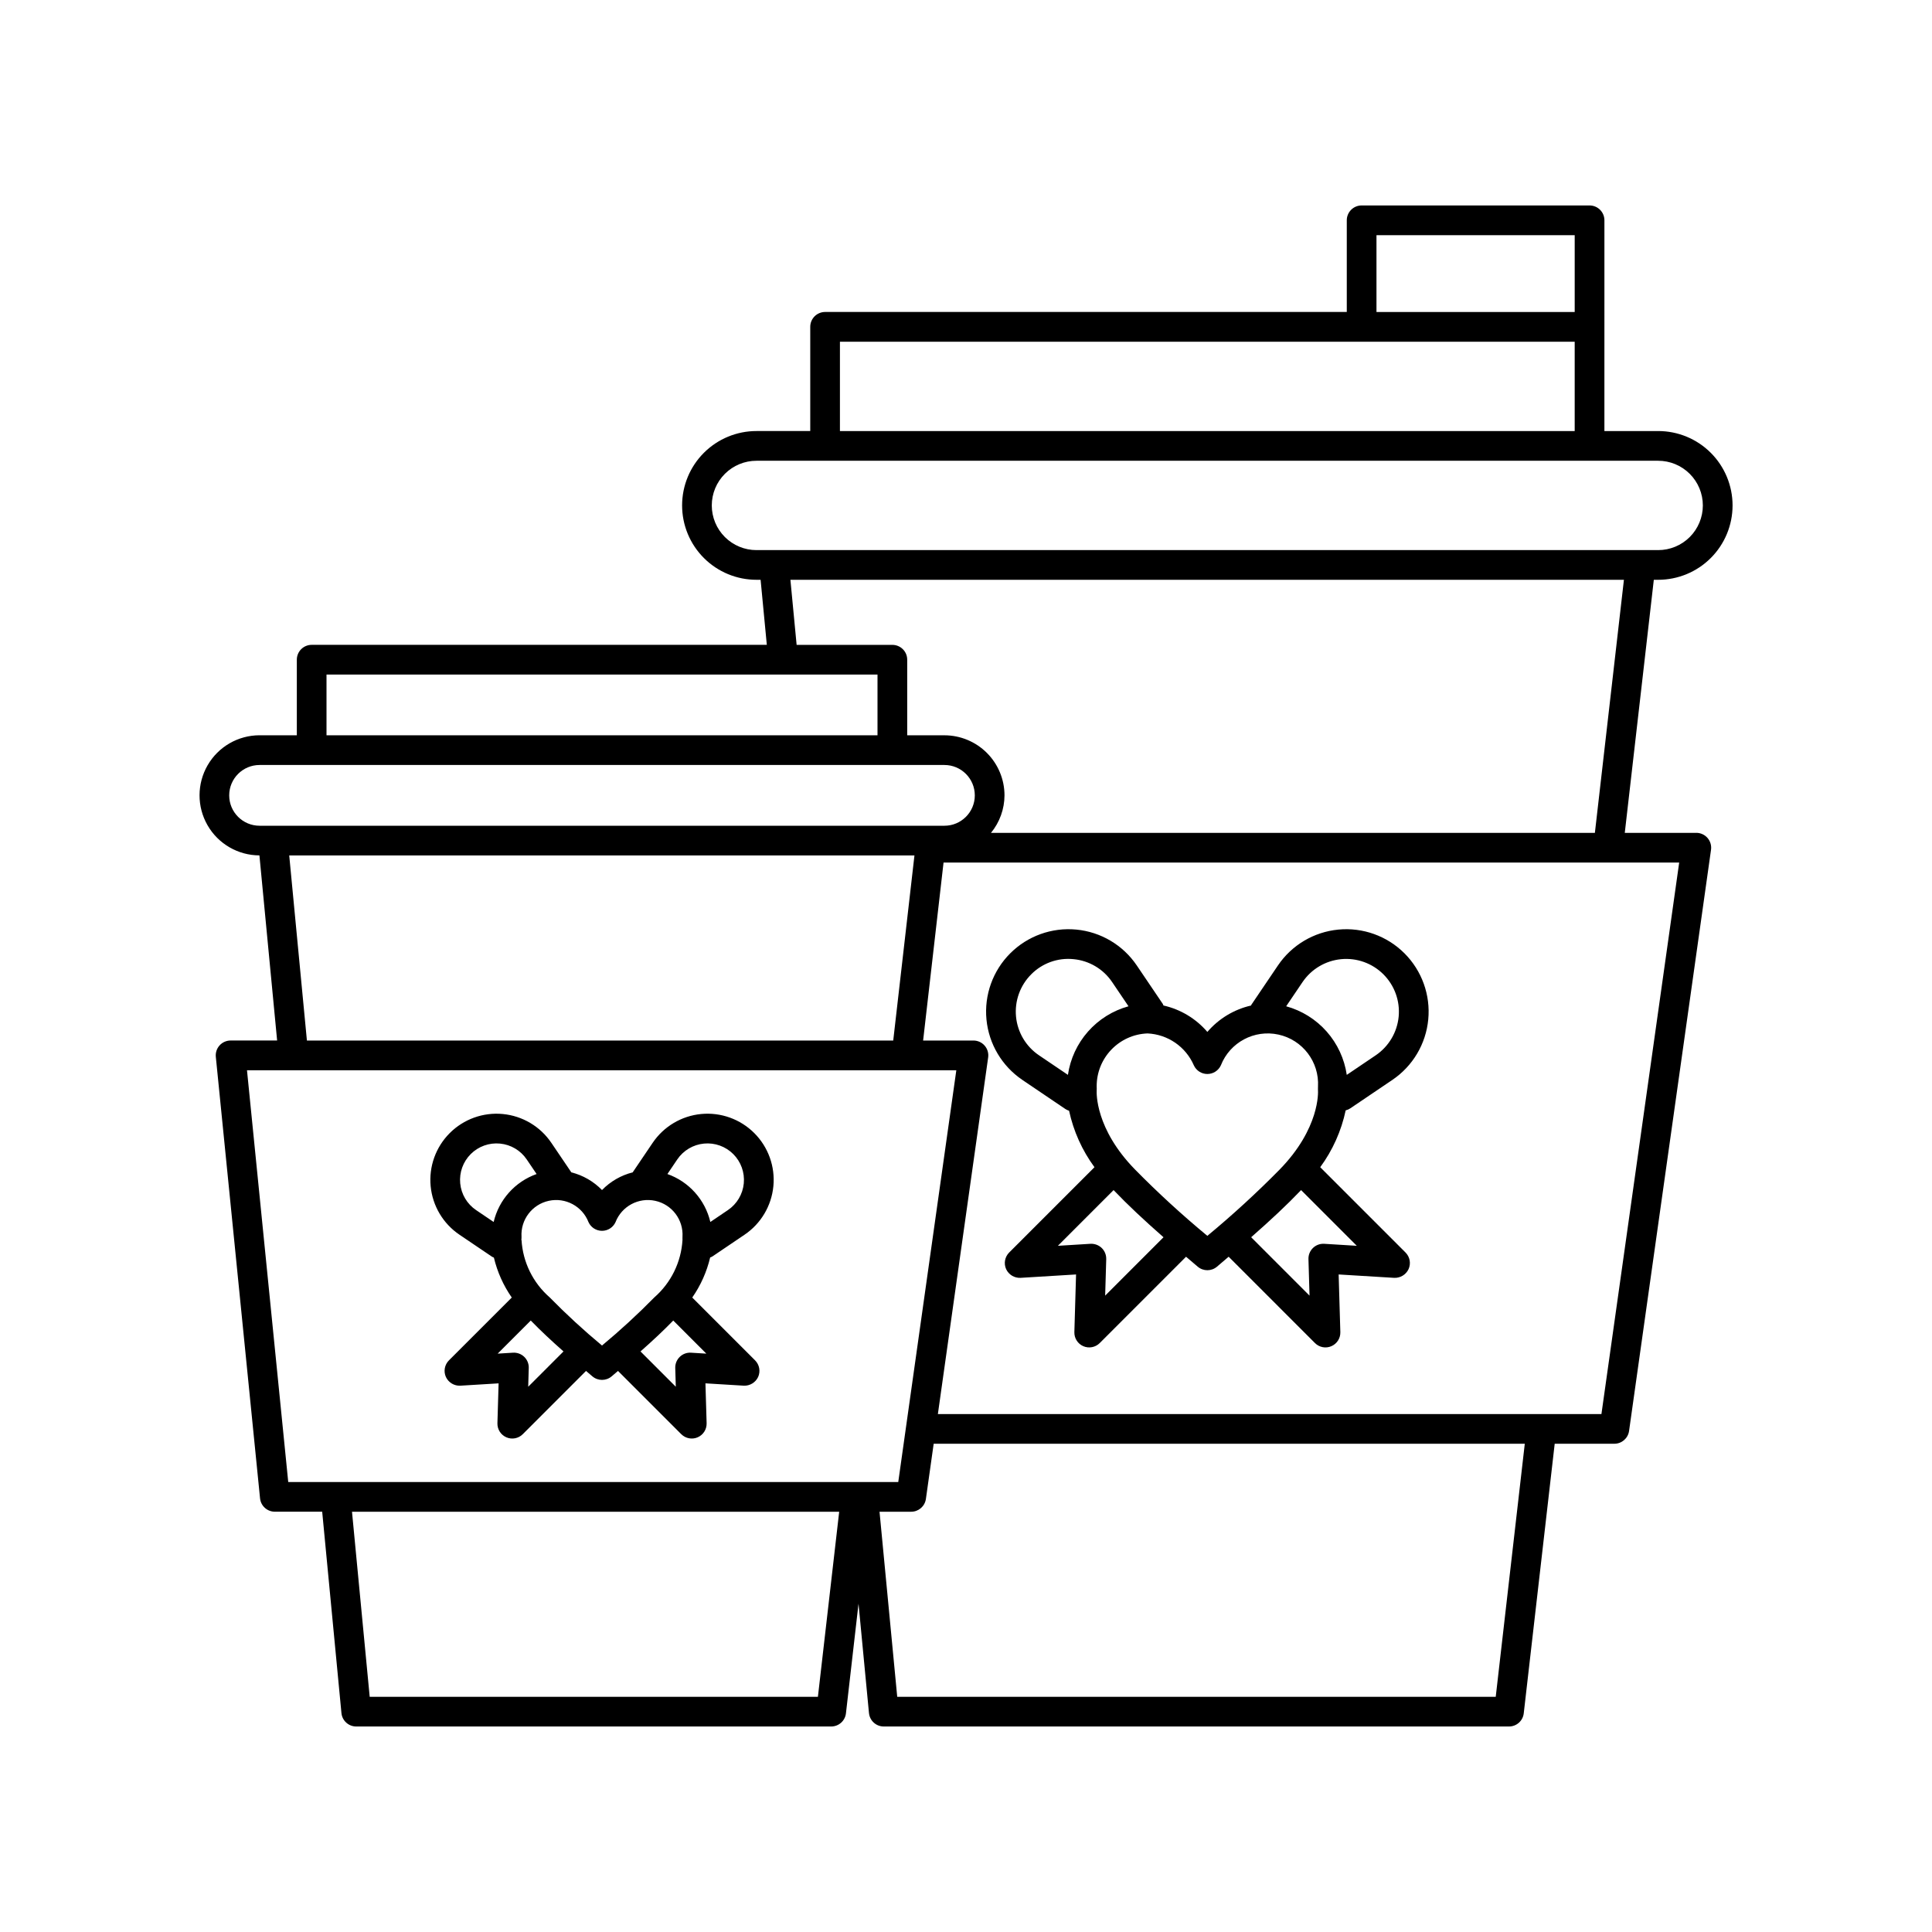 <?xml version="1.0" encoding="UTF-8"?>
<!-- Uploaded to: ICON Repo, www.iconrepo.com, Generator: ICON Repo Mixer Tools -->
<svg fill="#000000" width="800px" height="800px" version="1.1" viewBox="144 144 512 512" xmlns="http://www.w3.org/2000/svg">
 <path d="m332.84 476.94 8.477-5.731c4.336-2.93 7.137-7.644 7.637-12.855 0.5-5.211-1.355-10.371-5.059-14.074-3.699-3.699-8.859-5.555-14.07-5.059-5.211 0.5-9.926 3.301-12.859 7.637l-5.297 7.828c-3.09 0.781-5.902 2.402-8.129 4.688-2.231-2.293-5.051-3.918-8.152-4.695l-0.023-0.059-5.254-7.762v0.004c-2.93-4.34-7.648-7.137-12.855-7.637-5.211-0.5-10.371 1.355-14.074 5.059-3.699 3.699-5.555 8.859-5.055 14.07 0.5 5.211 3.301 9.926 7.637 12.855l8.648 5.848c0.156 0.086 0.312 0.164 0.477 0.227 0.902 3.793 2.512 7.379 4.738 10.578l-16.652 16.648c-1.156 1.156-1.477 2.906-0.809 4.398 0.688 1.48 2.203 2.394 3.832 2.312l10.137-0.617-0.312 10.574v-0.004c-0.047 1.613 0.895 3.09 2.379 3.731 1.48 0.641 3.199 0.309 4.34-0.832l16.762-16.762c0.559 0.477 1.102 0.941 1.688 1.441h0.004c1.469 1.246 3.625 1.246 5.094 0 0.586-0.5 1.133-0.965 1.688-1.441l16.762 16.762h0.004c1.141 1.141 2.859 1.469 4.34 0.832 1.484-0.641 2.426-2.117 2.379-3.731l-0.312-10.574 10.133 0.617v0.004c1.629 0.078 3.141-0.836 3.832-2.312 0.668-1.492 0.348-3.242-0.809-4.398l-16.652-16.652c2.234-3.207 3.844-6.805 4.742-10.609 0.227-0.082 0.441-0.184 0.648-0.309zm-58.016-9.102-4.652-3.148c-2.391-1.613-3.938-4.211-4.211-7.086-0.277-2.871 0.746-5.715 2.785-7.758 2.039-2.039 4.887-3.062 7.758-2.785 2.871 0.273 5.469 1.816 7.086 4.207l2.613 3.863c-5.707 2.027-9.992 6.812-11.379 12.707zm9.156 43.664 0.145-4.977 0.004-0.004c0.031-1.105-0.402-2.172-1.199-2.941-0.793-0.77-1.875-1.168-2.981-1.102l-4.062 0.25 8.773-8.773c2.57 2.644 5.328 5.231 8.676 8.191zm19.559-10.922c-4.848-4.023-9.484-8.293-13.898-12.789-4.41-3.856-7.09-9.324-7.43-15.176l-0.055-0.004c0.047-0.277 0.062-0.559 0.051-0.84-0.273-4.523 2.789-8.57 7.215-9.539s8.898 1.43 10.539 5.652c0.641 1.402 2.039 2.297 3.578 2.297 1.539 0 2.938-0.895 3.578-2.297 1.641-4.223 6.113-6.621 10.539-5.652s7.488 5.016 7.211 9.539l-0.008 0.375c-0.004 0.152 0 0.305 0.008 0.453-0.344 5.867-3.031 11.352-7.457 15.219-4.406 4.484-9.035 8.742-13.871 12.762zm27.648 2.148-4.059-0.25c-1.105-0.074-2.188 0.328-2.981 1.102-0.793 0.77-1.23 1.836-1.199 2.941l0.145 4.977-9.352-9.352c3.348-2.957 6.106-5.547 8.676-8.191zm-10.316-47.598 2.613-3.863v-0.004c1.617-2.387 4.215-3.93 7.09-4.203 2.871-0.273 5.715 0.75 7.754 2.789 2.039 2.039 3.059 4.883 2.785 7.758-0.277 2.871-1.82 5.469-4.211 7.082l-4.652 3.148c-1.387-5.894-5.672-10.684-11.379-12.707zm272.66-90.414h-18.949l7.695-67.062h1.133c5.234 0.004 10.254-2.066 13.957-5.766 3.703-3.695 5.781-8.715 5.781-13.945 0-5.234-2.078-10.25-5.781-13.949-3.703-3.699-8.723-5.769-13.957-5.762h-14.227l0.004-55.848c0-1.043-0.414-2.047-1.152-2.785-0.738-0.738-1.742-1.152-2.785-1.152h-60.406c-1.043 0-2.043 0.414-2.781 1.152-0.738 0.738-1.156 1.742-1.152 2.785v24.293h-138.25c-1.043 0-2.047 0.414-2.785 1.152-0.738 0.738-1.152 1.738-1.152 2.785v27.617h-14.223c-5.234-0.008-10.254 2.066-13.957 5.762-3.703 3.699-5.781 8.715-5.781 13.949 0 5.231 2.078 10.25 5.781 13.945 3.703 3.699 8.723 5.773 13.957 5.766h1.066l1.648 17.238h-120.62c-1.043 0-2.043 0.414-2.781 1.152-0.738 0.738-1.152 1.738-1.152 2.781v20.031h-9.863c-5.684 0-10.934 3.027-13.777 7.945-2.844 4.918-2.856 10.98-0.023 15.906 2.828 4.922 8.07 7.969 13.75 7.984l4.691 49.055h-12.328c-1.113 0.004-2.172 0.473-2.918 1.297s-1.109 1.926-1 3.031l11.719 117c0.203 2.012 1.895 3.543 3.918 3.547h12.551l5.102 53.359c0.191 2.019 1.891 3.562 3.918 3.562h125.87c2 0 3.684-1.5 3.91-3.488l3.332-29.055 2.769 28.977 0.004 0.004c0.191 2.019 1.887 3.562 3.914 3.562h165.7c2 0 3.68-1.5 3.906-3.488l8.203-71.445h15.812c1.961 0 3.621-1.445 3.894-3.387l21.719-154.02c0.16-1.129-0.18-2.273-0.926-3.133-0.746-0.859-1.832-1.355-2.973-1.355zm-84.75-158.39h52.531v20.355h-52.531zm-142.19 28.23h194.72v23.68h-194.72zm-22.098 55.227c-3.144 0.008-6.16-1.238-8.387-3.457-2.227-2.223-3.477-5.238-3.477-8.379 0-3.144 1.25-6.16 3.477-8.379 2.227-2.223 5.242-3.469 8.387-3.461h238.92-0.004c3.144-0.008 6.16 1.238 8.387 3.461 2.223 2.219 3.477 5.234 3.477 8.379 0 3.141-1.254 6.156-3.477 8.379-2.227 2.219-5.242 3.465-8.387 3.457zm49.785 49.078h-9.859v-20.031c0.004-1.043-0.41-2.043-1.148-2.781-0.738-0.738-1.742-1.152-2.785-1.152h-25.371l-1.648-17.238h220.89l-7.695 67.059h-160.04c2.301-2.801 3.566-6.309 3.582-9.934-0.004-4.223-1.684-8.27-4.668-11.254s-7.031-4.664-11.254-4.668zm-163.75-16.094h146.02v16.094h-146.02zm-14.207 40.062h-3.527c-4.445 0-8.051-3.602-8.051-8.047s3.606-8.051 8.051-8.051h181.49c4.445 0 8.051 3.606 8.051 8.051s-3.606 8.047-8.051 8.047zm170.02 7.871-5.625 49.051h-155.38l-4.688-49.051zm-25.586 222.97-118.78 0.004-4.691-49.051h129.11zm-140.37-56.922-10.93-109.12h187.98l-15.387 109.12zm320 56.926h-158.61l-4.691-49.051h8.391c1.961 0 3.625-1.445 3.898-3.387l2.062-14.625h156.65zm28.012-74.938h-175.85l13.324-94.5c0.16-1.129-0.176-2.273-0.926-3.133-0.746-0.859-1.832-1.355-2.973-1.355h-13.336l5.414-47.164h194.95zm-153.47-88.555 11.383 7.699c0.312 0.207 0.652 0.367 1.008 0.48 1.164 5.406 3.457 10.504 6.731 14.961l-22.609 22.609c-1.156 1.156-1.477 2.906-0.809 4.398 0.688 1.48 2.203 2.394 3.832 2.312l14.703-0.898-0.449 15.285c-0.047 1.613 0.895 3.09 2.375 3.727 1.48 0.641 3.203 0.312 4.344-0.828l22.879-22.879c1 0.855 2.019 1.723 3.098 2.637 1.469 1.246 3.625 1.246 5.098 0 1.078-0.914 2.098-1.785 3.094-2.641l22.875 22.879 0.004 0.004c1.141 1.141 2.859 1.469 4.34 0.828 1.484-0.637 2.426-2.113 2.379-3.727l-0.449-15.285 14.703 0.898h-0.004c1.629 0.078 3.144-0.836 3.832-2.312 0.672-1.492 0.352-3.242-0.805-4.398l-22.609-22.609c3.293-4.488 5.594-9.621 6.746-15.062 0.434-0.105 0.844-0.285 1.215-0.531l11.164-7.547c5.398-3.652 8.887-9.523 9.504-16.012 0.621-6.488-1.688-12.914-6.297-17.523-4.609-4.609-11.035-6.918-17.523-6.297-6.488 0.621-12.363 4.106-16.012 9.504l-7.047 10.418c-0.043 0.062-0.047 0.141-0.086 0.203-4.508 1.031-8.566 3.481-11.574 6.996-3.019-3.527-7.102-5.984-11.633-7.004-0.047-0.133-0.102-0.266-0.16-0.391l-6.91-10.219-0.004-0.004c-3.648-5.398-9.523-8.883-16.012-9.504-6.488-0.621-12.914 1.688-17.523 6.297-4.609 4.609-6.918 11.035-6.297 17.523 0.621 6.488 4.106 12.359 9.508 16.012zm21.953 57.172 0.285-9.691h-0.004c0.031-1.105-0.406-2.172-1.199-2.941-0.797-0.762-1.875-1.16-2.981-1.102l-8.629 0.531 14.762-14.766c3.856 4.031 8.012 7.914 13.23 12.5zm66.684-13.203-8.629-0.531c-1.105-0.066-2.188 0.332-2.981 1.102-0.797 0.77-1.23 1.836-1.199 2.941l0.285 9.691-15.469-15.473c5.219-4.586 9.375-8.461 13.211-12.473l0.023-0.023zm-14.383-69.883c2.336-3.453 6.094-5.68 10.242-6.078 4.148-0.398 8.258 1.078 11.207 4.027 2.945 2.945 4.426 7.055 4.031 11.203-0.398 4.148-2.625 7.906-6.074 10.242l-7.68 5.191c-0.625-4.262-2.473-8.25-5.324-11.48-2.852-3.227-6.582-5.555-10.734-6.699zm-41.066 13.602c5.367 0.25 10.125 3.527 12.266 8.453 0.641 1.402 2.043 2.301 3.582 2.297 1.543 0 2.941-0.898 3.582-2.301 2.402-6.094 8.871-9.543 15.27-8.141 6.398 1.402 10.832 7.238 10.469 13.781l-0.012 0.59v-0.004c-0.004 0.141 0 0.281 0.008 0.422 0.027 0.406 0.527 10.027-10.164 20.977h0.004c-6.086 6.176-12.48 12.043-19.16 17.57-6.691-5.535-13.098-11.41-19.188-17.602-10.551-10.805-10.172-20.328-10.137-20.91 0.016-0.172 0.02-0.344 0.012-0.52l-0.016-0.527v0.004c-0.062-7.574 5.918-13.82 13.484-14.09zm-30.836-15.66h0.004c2.934-2.969 7.059-4.449 11.211-4.023 4.152 0.391 7.91 2.621 10.238 6.082l4.332 6.406c-4.148 1.145-7.879 3.473-10.73 6.699-2.852 3.231-4.699 7.215-5.324 11.477l-7.672-5.188c-3.453-2.336-5.684-6.09-6.082-10.242-0.395-4.148 1.078-8.262 4.027-11.211z"/>
</svg>